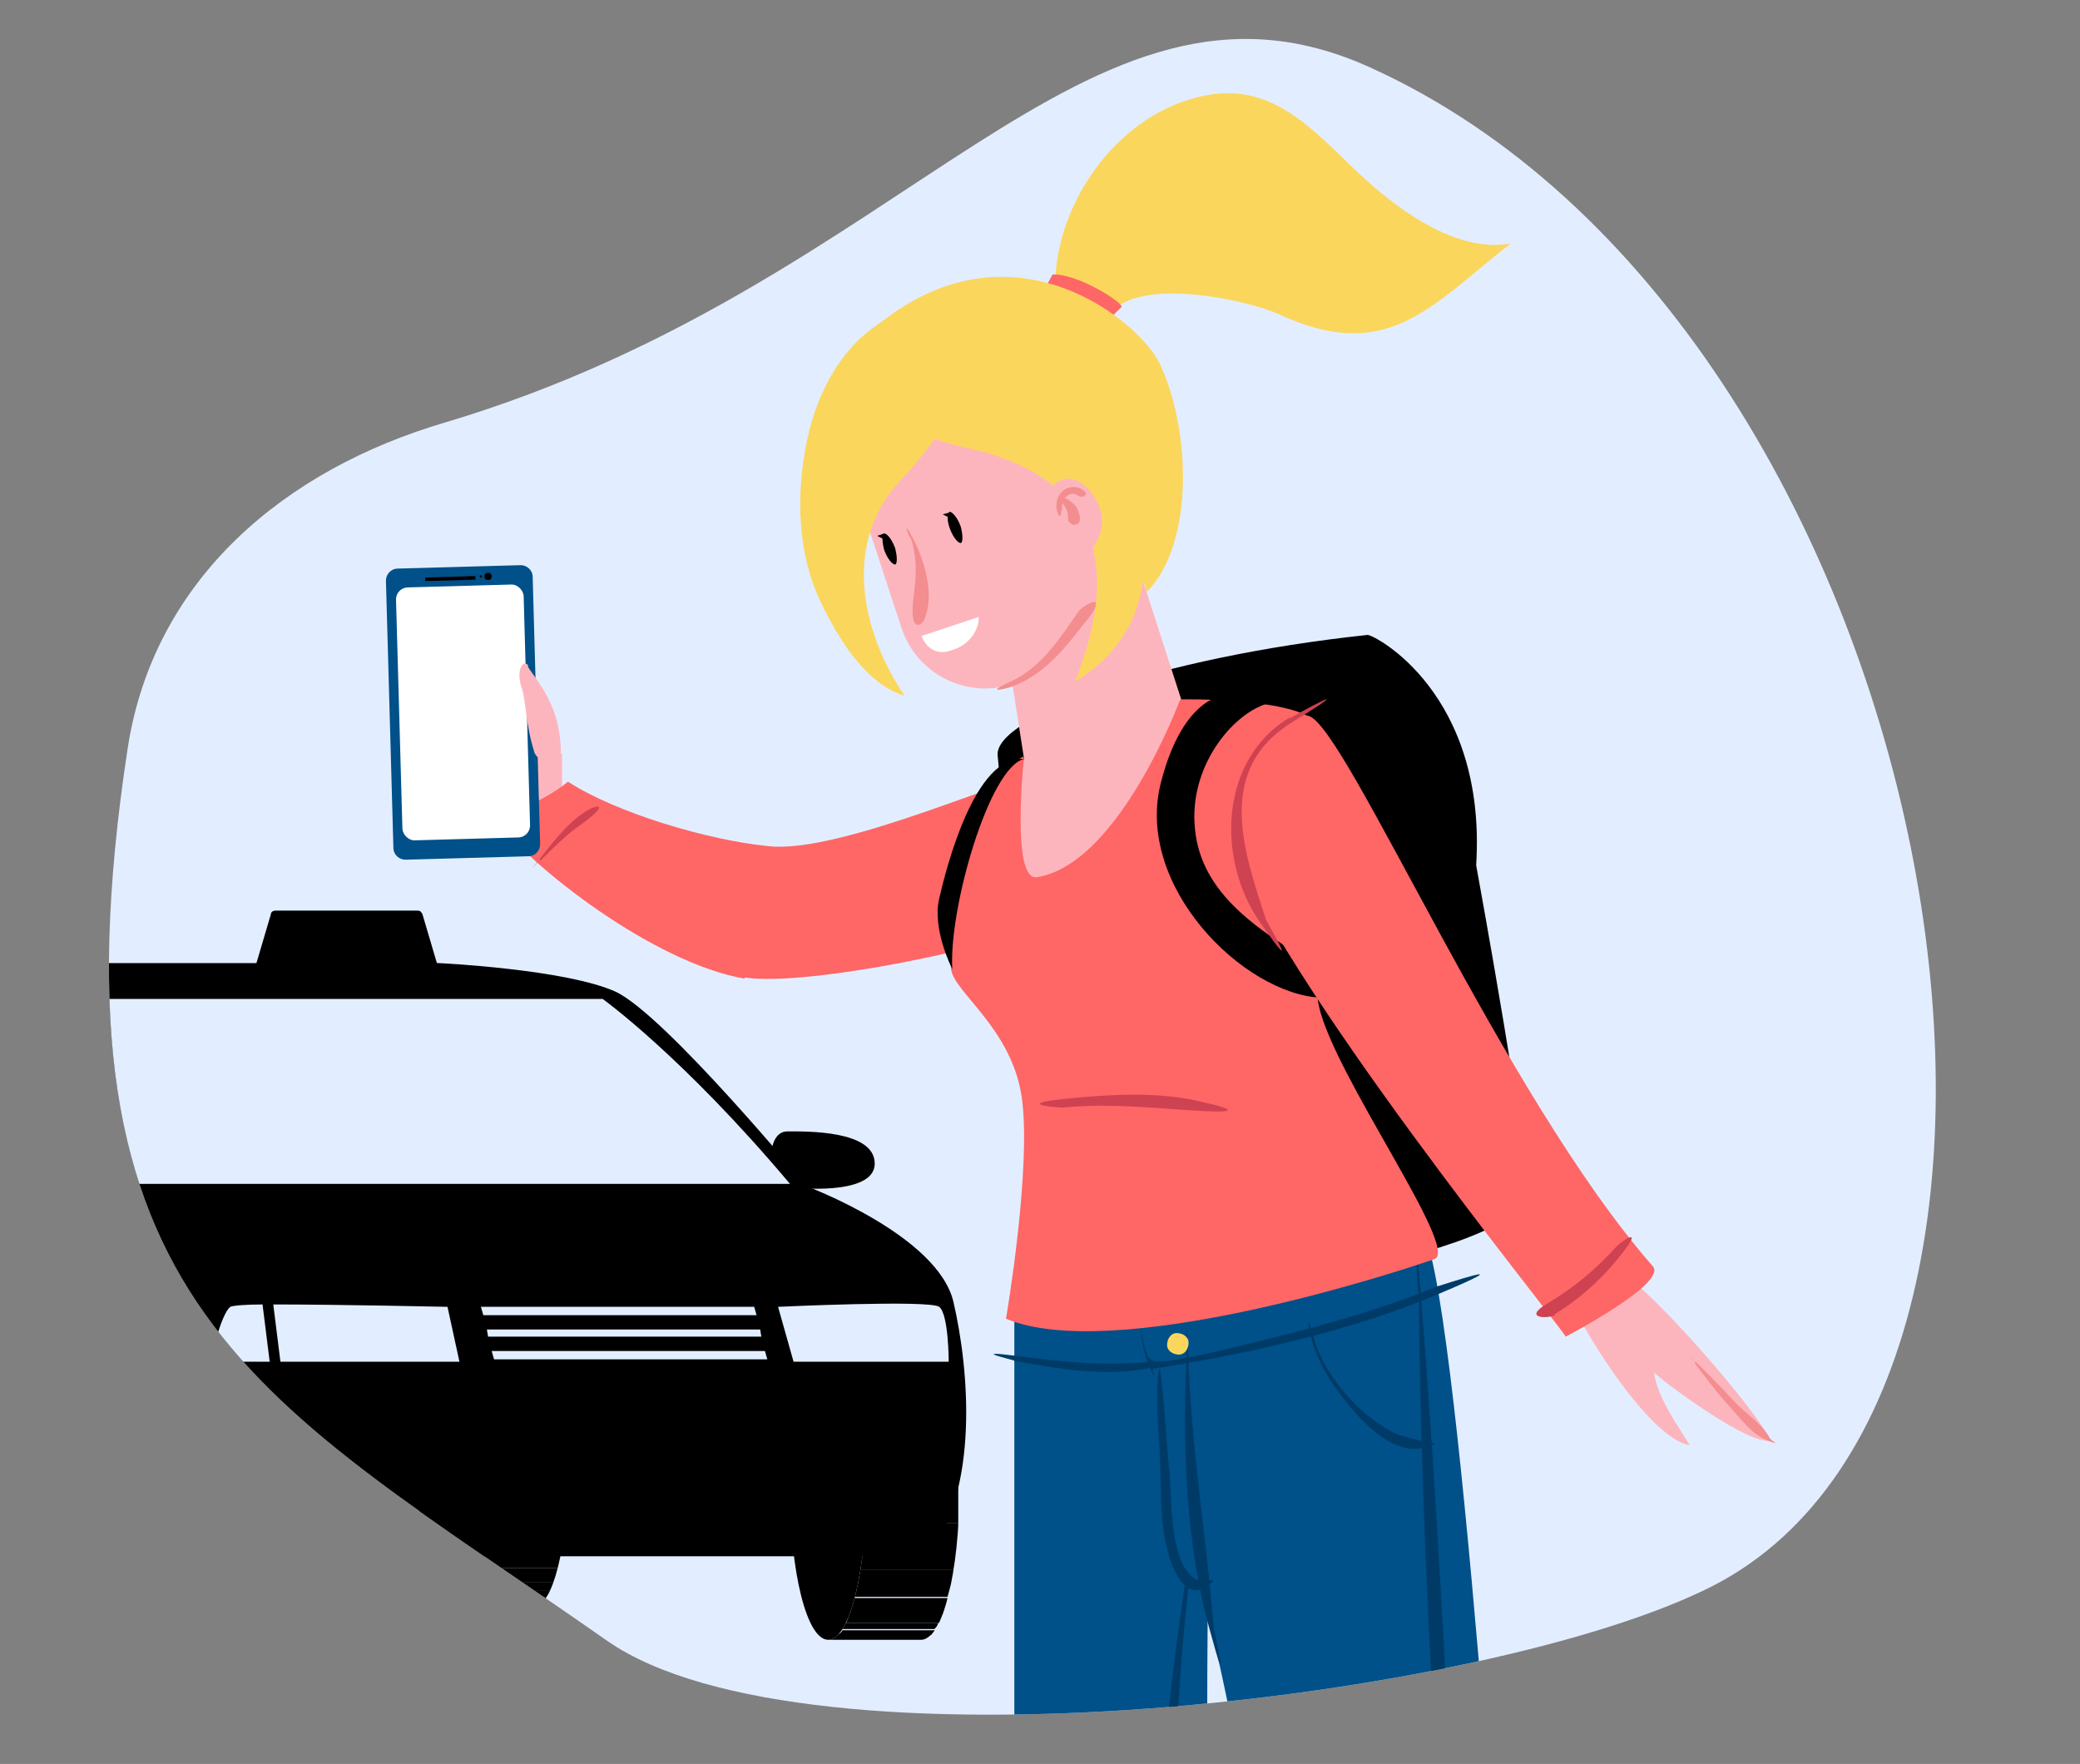 <?xml version="1.0" encoding="UTF-8"?>
<svg id="Layer_1" xmlns="http://www.w3.org/2000/svg" width="174.3" height="147.8" version="1.1" xmlns:xlink="http://www.w3.org/1999/xlink" viewBox="0 0 174.3 147.8">
  <rect x="0" y="0" width="174.3" height="147.8" fill="#808080" stroke="none"/>
  <!-- Generator: Adobe Illustrator 29.2.1, SVG Export Plug-In . SVG Version: 2.1.0 Build 116)  -->
  <defs>
    <style>
      .st0 {
        fill: #fdb5bd;
      }

      .st1 {
        fill: #e2eeff;
      }

      .st2 {
        fill: #fff;
      }

      .st3 {
        fill: none;
      }

      .st4 {
        fill: #f66;
      }

      .st5 {
        clip-path: url(#clippath-1);
      }

      .st6 {
        isolation: isolate;
      }

      .st7 {
        fill: #f38d8f;
      }

      .st8 {
        fill: #cf4252;
      }

      .st9 {
        clip-path: url(#clippath-3);
      }

      .st10 {
        fill: #fbd65d;
      }

      .st11 {
        fill: #003b68;
      }

      .st12 {
        fill: #005089;
      }

      .st13 {
        clip-path: url(#clippath-2);
      }

      .st14 {
        clip-path: url(#clippath);
      }
    </style>
    <clipPath id="clippath">
      <path class="st3" d="M143.5,132.9c-18.9,9.6-75.9,16.2-92.6,4.6C21.8,117.1,3.5,109.8,10.7,62.7c2.2-14.3,13.3-23.4,26.6-27.3C76.2,23.8,90.9-5.1,114.7,5.6c48.2,21.7,63.2,109.7,28.8,127.3Z"/>
    </clipPath>
    <clipPath id="clippath-1">
      <path class="st3" d="M37.8,112h7c1.6,0,2.8,5.1,2.8,11.3s-1.3,11.3-2.8,11.3h-7c1.6,0,2.8-5.1,2.8-11.3s-1.3-11.3-2.8-11.3Z"/>
    </clipPath>
    <clipPath id="clippath-2">
      <path class="st3" d="M69.4,112h7.8c1.8,0,3.2,5.7,3.2,12.7s-1.4,12.7-3.2,12.7h-7.8c1.8,0,3.2-5.7,3.2-12.7s-1.4-12.7-3.2-12.7Z"/>
    </clipPath>
    <clipPath id="clippath-3">
      <path class="st3" d="M7.9,112h7.8c1.8,0,3.2,5.7,3.2,12.7s-1.4,12.7-3.2,12.7h-7.8c1.8,0,3.2-5.7,3.2-12.7s-1.4-12.7-3.2-12.7Z"/>
    </clipPath>
  </defs>
  <g class="st14">
    <rect class="st1" x="-5.9" y="-20.5" width="172.6" height="182"/>
    <g>
      <g>
        <path class="st12" d="M119.1,103.1c3,2.8,7.3,69,7.3,69l-17,2.2s-8.2-40.5-8.2-38.9c-.1,10.1,0,40.7,0,40.7l-16.2,2.2v-68.3c0,0,30.8-10.1,34.2-7Z"/>
        <path class="st11" d="M95.5,110.8c.2,1.4.3,2.6.9,3.9s.1,0,.2,0c8.1-1.3,16.4-3.1,24-6.3s.2-.7-.2-.6c-5.1,2.1-10.4,3.5-15.8,4.8s-3.9.9-5.9,1.3c-2.8.6-2.6.1-3.2-3.2s-.2,0-.2,0h0Z"/>
        <path class="st11" d="M84.9,114c3.8.7,7.7,1.4,11.6.6s.2-.5,0-.5c-4,.4-7.5,0-11.4-.5s-.4.3-.1.4h0Z"/>
        <path class="st11" d="M97.1,114.7c-.3,2.5,0,5,.1,7.4s0,5.3.6,7.7,1.8,4.1,3.2,3.2.1-.5-.1-.5c-3-.2-2.7-7.2-2.9-9.1-.3-2.9-.4-5.8-.8-8.7s0,0,0,0h0Z"/>
        <path class="st11" d="M99.4,114.3c-.3,7.2,0,15,1.9,22s.4.2.4,0c-.6-7.3-1.8-14.6-2.1-21.9s-.1,0-.2,0h0Z"/>
        <path class="st11" d="M109.8,111.8c.6,2.5,2.1,4.7,3.8,6.6s3.7,3.4,5.7,2.9.2-.4,0-.5c-.9-.3-1.9-.4-2.8-.9s-2.1-1.4-2.9-2.2c-1.6-1.6-3-3.6-3.6-5.9s-.3,0-.2,0h0Z"/>
        <path class="st11" d="M118.9,109c.2,21.2,1.6,42.3,3,63.4s1,.6,1,0c-1.3-21.1-2.1-42.3-3.8-63.4s-.2,0-.2,0h0Z"/>
        <path class="st11" d="M99.4,132c-2.1,14.3-3.7,29.7-1.7,44.2,0,.3.5.2.5,0,.2-14.8-.3-29.3,1.5-44.1,0-.1-.2-.2-.2,0h0Z"/>
        <path class="st10" d="M99.6,112.5c0,.5-.3,1-.8,1-.5,0-1-.3-1-.8,0-.5.3-1,.8-1s1,.3,1,.8Z"/>
      </g>
      <path d="M83.6,63.3c-.3-3.2,13.2-8.2,31-10.1.6,0,10,4.9,9.1,19.3,0,0,4.8,26.2,4.2,27.9-1.9,5.2-32.6,9.8-38.5,8.2-1.6-.4-5.8-45.3-5.8-45.3Z"/>
      <g>
        <path class="st0" d="M44.6,60.4c-.4.5-5.7-9-7.3-7.9-.9.6,4,6.3,3.9,6.9-.7-.2-5.9-7.5-6.5-6.7-.8,1,5.2,7.6,4.9,8.2-.7.2-4.8-6.7-5.7-5.9-.7.8,4.3,6.7,3.9,7.3-.5.3-3.5-3.7-4.1-3.1-.5.5,4.3,6.8,7.2,8.6,3.5,2,6.3,3,6.2-2.8,0-.6,0-1.2,0-1.8-1-.8-1.9-1.9-2.5-3.1,0,.2,0,.3,0,.4Z"/>
        <g>
          <path class="st4" d="M62.4,82c-7.6-1.3-18-9.4-20.9-13.4,0,0,3.8-1.2,6.1-3.1,4,2.6,11.7,4.9,16.8,5.4,6.1.7,21.1-6.3,23.1-6.1,2.1.2,2.7,10.6,1.8,11.6-2,2.3-21.5,6.4-26.9,5.5Z"/>
          <path class="st8" d="M45.3,72.1c.7-.7,1.4-1.4,2.2-2.1s1.7-1.2,2.4-1.9,0-.5-.3-.4c-1.8.9-3.2,2.8-4.4,4.3s0,.1,0,0h0Z"/>
        </g>
        <g>
          <path class="st12" d="M33.6,47.5h10.3c.5,0,1,.4,1,1v22.4c0,.5-.4,1-1,1h-10.3c-.5,0-1-.4-1-1v-22.4c0-.5.4-1,1-1Z" transform="translate(-1.6 1.1) rotate(-1.6)"/>
          <rect class="st2" x="33.4" y="49.1" width="10.7" height="21.2" rx="1" ry="1" transform="translate(-1.6 1.1) rotate(-1.6)"/>
          <g>
            <path d="M41.2,48.3c0,.2-.1.3-.3.3-.2,0-.3-.1-.3-.3,0-.2.1-.3.3-.3.2,0,.3.1.3.3Z"/>
            <path d="M40.4,48.3c0,0,0,.1-.1.1,0,0-.1,0-.1-.1,0,0,0-.1.1-.1,0,0,.1,0,.1.1Z"/>
            <rect x="35.6" y="48.3" width="4.2" height=".3" transform="translate(-1.3 1.1) rotate(-1.6)"/>
          </g>
        </g>
        <path class="st0" d="M44.3,55.8c-.4-.6-1.1.2-.6,1.8.4,1.1.3,3,1.1,5.5.6,1.2,1.2-.8,2.2,0,0-4.1-2.1-6.1-2.8-7.3Z"/>
      </g>
      <polygon class="st0" points="100.5 63.3 83.6 78.7 85.8 63.5 83.9 51.3 95.4 47.5 100.5 63.3"/>
      <g>
        <path class="st4" d="M85.8,63.5s-1.1,10.4,1.1,10c6.9-1.1,12-14.9,12-14.9,0,0,9.9-.2,11.6,2.1,2.6,3.6-1.1,18,0,23.5,1.2,5.8,11.9,20.5,9.7,21.3-4.3,1.5-27,8.7-35.9,5,0,0,2.2-12.8,1.3-18.7-.9-5.7-5.7-8.7-5.9-10.6-.3-2.8.3-9.1,2-14.2.4-1.2,4-3.6,4-3.6Z"/>
        <path class="st8" d="M89.1,92.8c4.1-.4,7.9.1,11.9.3s.5-.6,0-.7c-3.8-1-8.1-.7-12-.3s-.5.7,0,.7h0Z"/>
      </g>
      <g>
        <g>
          <path class="st10" d="M89.3,29.6c-1.1-1.8-1-5.1-.8-7.1.7-6.8,6.1-13.6,13.1-14.6,5.7-.8,9.1,3.8,12.9,7.2,3,2.7,7.7,6.1,12.1,5.3-6.7,5.2-10.3,10.2-19.5,5.9-3-1.4-20.5-5.4-12.8,7.4.9,1.5-4.1-2.4-5-4Z"/>
          <path class="st4" d="M88.2,23c2-.1,5.7,2.2,5.8,2.7l-.9.9c-.6.2-4.6-1.6-5.6-2.2.1-.4.4-.8.7-1.4Z"/>
        </g>
        <g>
          <path class="st0" d="M73.7,33.8h20.4v23.3h-13c-4.1,0-7.4-3.3-7.4-7.4v-15.9h0Z" transform="translate(-10 28.4) rotate(-18.2)"/>
          <path class="st7" d="M84.9,57.5c2.8-1.1,4.5-3.4,6.3-5.7s-.4-1.1-.8-.6c-1.6,2.3-3.1,4.7-5.7,5.9s0,.5.2.4h0Z"/>
        </g>
        <g>
          <g>
            <path d="M75,45.9c.2.7.2,1.4,0,1.4s-.6-.4-.9-1.2c-.2-.7-.2-1.4,0-1.4.2,0,.6.4.9,1.2Z"/>
            <polygon points="74.1 44.7 73.5 44.9 74.3 45.3 74.1 44.7"/>
          </g>
          <g>
            <path d="M80.5,44.1c.2.7.2,1.4,0,1.4-.2,0-.6-.4-.9-1.2s-.2-1.4,0-1.4c.2,0,.6.4.9,1.2Z"/>
            <polygon points="79.7 42.9 79 43.1 79.8 43.5 79.7 42.9"/>
          </g>
          <path class="st7" d="M76.4,45.3c.3,1.1.4,2.2.3,3.4s-.3,2-.2,3,.8.7,1,.1c.8-2,0-4.8-1-6.7s-.3,0-.2,0h0Z"/>
          <path class="st2" d="M77.2,53.3s4.2-1.4,4.8-1.6c.1.7-.5,2.3-2.3,2.8-1.1.4-2.1-.1-2.5-1.3Z"/>
        </g>
        <g>
          <path class="st10" d="M75.7,34.6c.3,2.2,5.6,2.9,7.2,3.4,3.5,1.1,6.7,2.9,8.2,6.4,1.7,4.2.5,8.8-1,12.7,3.6-2.2,5.5-5.3,5.8-9.5.4-5.6-1.6-9.7-5.4-13.8-2.8-3-5.4-4.4-9.5-5.3-2.8-.6-6.2-.5-6.9,2.9"/>
          <g>
            <path class="st10" d="M81.1,27.4c.9,5.2-2.9,9.9-5.6,12.8-4.9,5.2-3.4,12.6.3,18.1-3.3-1-5.6-4.9-7-7.8-2-4.1-2.1-9.1-1.2-13.5,1-4.8,3.7-9.5,8.6-11.1,3.4-1.1,5.8,1.9,4.8,1.5Z"/>
            <path class="st10" d="M71.9,28.7c11.8-11.5,23.5-2,25.3,1.8,2.5,5.3,3,14.9-1.1,19.1-4.6-16.1-24.2-20.9-24.2-20.9Z"/>
          </g>
        </g>
        <g>
          <path class="st0" d="M92.2,42.7c.6,1.8-.7,3.8-1.9,4.2-1.2.4-1.8-1-2.4-2.8-.6-1.8-.1-3.5,1.1-3.9,1.2-.4,2.6.7,3.2,2.5Z"/>
          <g>
            <path class="st7" d="M89,42.7c0-.4,0-.9.5-1.2s.7,0,1,.1.7-.2.4-.4c-.4-.5-1.3-.5-1.8-.1s-.7,1.1-.5,1.8.4.1.3,0h0Z"/>
            <path class="st7" d="M89,42.1c.3.4.5.8.5,1.2s0,.4.3.6.3,0,.5,0c.4-.3.1-.9,0-1.2s-.5-.7-.9-.9-.5.2-.3.4h0Z"/>
          </g>
        </g>
      </g>
      <path d="M106.4,58.9c-2.9.7-6.6,5-6.3,10.1.3,5.5,4.7,8.7,10.8,12.2.7.4.4,2.4-.2,2.4-6.5-.3-15.7-9.4-13.4-18.1,1.9-7.3,5.4-7.3,5.7-7.3,1.6-.1,3.3,0,3.4.7Z"/>
      <path d="M85.8,63.6c-2.9.7-6.3,12.5-6,17.6,0,0-1.7-3.3-1.1-5.9.6-2.6,3-12.1,7.1-11.7Z"/>
      <g>
        <g>
          <path class="st0" d="M135.3,106.5c1.7-.2,12.6,12.4,13,14.2-1.6.4-8.3-4.4-9.7-5.7.3,2.1,1.9,4.3,3,6.1-3.6-.6-9.7-10.8-10.4-13.1.8-.6,2.1-1.4,4.1-1.6Z"/>
          <path class="st7" d="M142,114.2c.9,1.2,1.8,2.4,2.8,3.5s2,2.5,3.3,3,.3,0,.2-.2c-.6-1.2-2.1-2.1-3-3.1s-2.1-2.2-3.2-3.3-.1,0,0,0h0Z"/>
        </g>
        <g>
          <path class="st4" d="M138.5,106.1c1.3,1.4-7.3,5.9-7.3,5.9-.4-.9-24.3-30.1-28.5-42.3-.7-2.1,5.6-10.1,7-9.7,3.2,1.1,16.2,31.7,28.8,46.1Z"/>
          <path class="st8" d="M130.3,110.1c2.3-1.4,4.2-3.2,5.8-5.3s-.3-.7-.6-.4c-1.7,1.9-3.6,3.5-5.8,4.8s0,1.3.6,1h0Z"/>
          <path class="st8" d="M108.1,60.1c-5.9,3.5-6.2,11.9-2.5,17.2s.6,0,.5-.2c-1.9-5.8-4.3-12.6,2.2-16.6s0-.5-.2-.3h0Z"/>
        </g>
      </g>
    </g>
    <g>
      <path d="M36.2,81.5h-14.4c-.2,0-.4-.2-.4-.5l1.3-4.4c0-.2.2-.3.4-.3h11.9c.2,0,.3.1.4.3l1.3,4.4c0,.2-.1.5-.4.5Z"/>
      <g class="st6">
        <g class="st6">
          <g class="st5">
            <g class="st6">
              <path d="M37.8,112h7s0,0,0,0h-7s0,0,0,0"/>
              <path d="M37.8,112h7s0,0,0,0h-7s0,0,0,0"/>
              <path d="M37.9,112h7s0,0,0,0h-7s0,0,0,0"/>
              <path d="M38,112h7s0,0,0,0h-7s0,0,0,0"/>
              <path d="M38.1,112h7s0,0,0,0h-7s0,0,0,0"/>
              <path d="M38.2,112.1h7s0,0,0,0h-7s0,0,0,0"/>
              <path d="M38.3,112.1h7s0,0,.1.1h-7s0,0-.1-.1"/>
              <path d="M38.4,112.2h7c0,0,.2.2.2.2h-7c0,0-.2-.2-.2-.2"/>
              <path d="M38.6,112.5h7c.3.3.5.8.7,1.4h-7c-.2-.6-.5-1.1-.7-1.4"/>
              <path d="M39.4,113.9h7c.3.8.5,1.8.8,2.9h-7c-.2-1.1-.5-2.1-.8-2.9"/>
              <path d="M40.1,116.8h7c.2,1.3.4,2.7.5,4.3h-7c0-1.6-.2-3-.5-4.3"/>
              <path d="M40.6,121.1h7c0,.7,0,1.5,0,2.2s0,1.7,0,2.5h-7c0-.8,0-1.7,0-2.5s0-1.5,0-2.2"/>
              <path d="M40.6,125.8h7c0,1.2-.2,2.4-.4,3.5h-7c.2-1,.3-2.2.4-3.5"/>
              <path d="M40.2,129.3h7c-.1.8-.3,1.5-.4,2.1h-7c.2-.6.3-1.3.4-2.1"/>
              <path d="M39.8,131.4h7c-.1.4-.2.8-.4,1.2h-7c.1-.4.3-.8.4-1.2"/>
              <path d="M39.4,132.6h7c0,.3-.2.5-.3.7h-7c.1-.2.2-.5.3-.7"/>
              <path d="M39.1,133.3h7c0,.2-.2.3-.3.5h-7c0-.1.2-.3.3-.5"/>
              <path d="M38.9,133.8h7c0,.1-.2.2-.2.3h-7c0,0,.2-.2.2-.3"/>
              <path d="M38.6,134.1h7c-.3.3-.5.5-.8.5h-7c.3,0,.6-.2.8-.5"/>
            </g>
          </g>
        </g>
        <path d="M37.8,112c1.6,0,2.8,5.1,2.8,11.3s-1.3,11.3-2.8,11.3-2.8-5.1-2.8-11.3,1.3-11.3,2.8-11.3Z"/>
      </g>
      <g class="st6">
        <g class="st6">
          <g class="st13">
            <g class="st6">
              <path d="M69.4,112h7.8s0,0,0,0h-7.8s0,0,0,0"/>
              <path d="M69.4,112h7.8s0,0,0,0h-7.8s0,0,0,0"/>
              <path d="M69.5,112h7.8s0,0,0,0h-7.8s0,0,0,0"/>
              <path d="M69.6,112h7.8s0,0,0,0h-7.8s0,0,0,0"/>
              <path d="M69.7,112.1h7.8s0,0,.1,0h-7.8s0,0-.1,0"/>
              <path d="M69.8,112.1h7.8s0,0,.1,0h-7.8s0,0-.1,0"/>
              <path d="M69.9,112.2h7.8c0,0,.1,0,.2.1h-7.8c0,0-.1,0-.2-.1"/>
              <path d="M70,112.3h7.8c0,0,.2.2.3.3h-7.8c0-.1-.2-.2-.3-.3"/>
              <path d="M70.3,112.5h7.8c.3.4.6.9.8,1.6h-7.8c-.3-.7-.5-1.2-.8-1.6"/>
              <path d="M71.1,114.1h7.8c.3.9.6,2,.8,3.3h-7.8c-.2-1.3-.5-2.4-.8-3.3"/>
              <path d="M72,117.4h7.8c.3,1.4.4,3.1.5,4.9h-7.8c0-1.8-.3-3.4-.5-4.9"/>
              <path d="M72.5,122.2h7.8c0,.8,0,1.6,0,2.5s0,1.9,0,2.9h-7.8c0-.9,0-1.9,0-2.9s0-1.7,0-2.5"/>
              <path d="M72.5,127.6h7.8c0,1.4-.2,2.7-.4,3.9h-7.8c.2-1.2.3-2.5.4-3.9"/>
              <path d="M72.1,131.5h7.8c-.1.9-.3,1.6-.5,2.3h-7.8c.2-.7.3-1.5.5-2.3"/>
              <path d="M71.6,133.9h7.8c-.1.5-.3,1-.4,1.4h-7.8c.1-.4.3-.9.4-1.4"/>
              <path d="M71.2,135.2h7.8c-.1.3-.2.6-.3.8h-7.8c.1-.2.2-.5.3-.8"/>
              <path d="M70.8,136h7.8c0,.2-.2.4-.3.5h-7.8c0-.2.2-.3.3-.5"/>
              <path d="M70.6,136.6h7.8c0,.1-.2.3-.3.4h-7.8c0-.1.2-.2.3-.4"/>
              <path d="M70.3,136.9h7.8c-.3.3-.6.5-.9.5h-7.8c.3,0,.6-.2.9-.5"/>
            </g>
          </g>
        </g>
        <path d="M69.4,112c1.8,0,3.2,5.7,3.2,12.7s-1.4,12.7-3.2,12.7-3.2-5.7-3.2-12.7,1.4-12.7,3.2-12.7Z"/>
      </g>
      <path d="M-22.4,124s-2.5-3.9-2.5-11.2v-10.7s1.6-4.2,6.7-5.9c0,0,8.1-15.5,22.9-15.5h32.1s10.6.5,14.8,2.4c4.2,2,16,16.3,16,16.3,0,0,11,4.1,12.3,9.7,1.3,5.6,2.2,15.7-2.2,21.3H-14.5l-7.9-6.3Z"/>
      <path d="M64.6,97.5s-.2-2.7,1.4-2.7,7.3-.1,7.3,2.7-7,2-7,2c0,0-1.7-.2-1.7-2Z"/>
      <g class="st6">
        <g class="st6">
          <g class="st9">
            <g class="st6">
              <path d="M7.9,112h7.8s0,0,0,0h-7.8s0,0,0,0"/>
              <path d="M7.9,112h7.8s0,0,0,0h-7.8s0,0,0,0"/>
              <path d="M8,112h7.8s0,0,0,0h-7.8s0,0,0,0"/>
              <path d="M8.1,112h7.8s0,0,0,0h-7.8s0,0,0,0"/>
              <path d="M8.2,112.1h7.8s0,0,.1,0h-7.8s0,0-.1,0"/>
              <path d="M8.3,112.1h7.8s0,0,.1,0h-7.8s0,0-.1,0"/>
              <path d="M8.4,112.2h7.8c0,0,.1,0,.2.1h-7.8c0,0-.1,0-.2-.1"/>
              <path d="M8.6,112.3h7.8c0,0,.2.2.3.3h-7.8c0-.1-.2-.2-.3-.3"/>
              <path d="M8.8,112.5h7.8c.3.4.6.9.8,1.6h-7.8c-.3-.7-.5-1.2-.8-1.6"/>
              <path d="M9.7,114.1h7.8c.3.9.6,2,.8,3.3h-7.8c-.2-1.3-.5-2.4-.8-3.3"/>
              <path d="M10.5,117.4h7.8c.3,1.4.4,3.1.5,4.9h-7.8c0-1.8-.3-3.4-.5-4.9"/>
              <path d="M11,122.2h7.8c0,.8,0,1.6,0,2.5s0,1.9,0,2.9h-7.8c0-.9,0-1.9,0-2.9s0-1.7,0-2.5"/>
              <path d="M11,127.6h7.8c0,1.4-.2,2.7-.4,3.9h-7.8c.2-1.2.3-2.5.4-3.9"/>
              <path d="M10.6,131.5h7.8c-.1.9-.3,1.6-.5,2.3h-7.8c.2-.7.3-1.5.5-2.3"/>
              <path d="M10.1,133.9h7.8c-.1.5-.3,1-.4,1.4h-7.8c.1-.4.3-.9.4-1.4"/>
              <path d="M9.7,135.2h7.8c-.1.3-.2.6-.3.8h-7.8c.1-.2.2-.5.3-.8"/>
              <path d="M9.4,136h7.8c0,.2-.2.4-.3.5h-7.8c0-.2.2-.3.3-.5"/>
              <path d="M9.1,136.6h7.8c0,.1-.2.3-.3.4h-7.8c0-.1.2-.2.3-.4"/>
              <path d="M8.8,136.9h7.8c-.3.3-.6.5-.9.5h-7.8c.3,0,.6-.2.9-.5"/>
            </g>
          </g>
        </g>
        <path d="M7.9,112c1.8,0,3.2,5.7,3.2,12.7s-1.4,12.7-3.2,12.7-3.2-5.7-3.2-12.7,1.4-12.7,3.2-12.7Z"/>
        <ellipse class="st1" cx="7.9" cy="124.7" rx="1.7" ry="6.8"/>
      </g>
      <path class="st1" d="M4.1,98.7l-8.9-1.2,6.4-13.6s4.1,0,2.5,14.8Z"/>
      <path class="st1" d="M8.4,83.7h42.1s6.7,4.8,15.7,15.5H8.4v-15.5Z"/>
      <path class="st1" d="M22,109.3l.6,4.8h-5s.9-4,1.7-4.6c.2-.1,1.2-.2,2.8-.2Z"/>
      <path class="st1" d="M38.6,114.1h-15.1l-.6-4.8c5.4,0,14.6.2,14.6.2l1,4.6Z"/>
      <path class="st1" d="M79.5,114.1s0-4-.8-4.6c-.8-.6-13.5,0-13.5,0l1.3,4.6h12.9Z"/>
      <polygon class="st1" points="63.4 110.2 40.5 110.2 40.3 109.5 63.2 109.5 63.4 110.2"/>
      <polygon class="st1" points="63.8 112 40.9 112 40.8 111.4 63.7 111.4 63.8 112"/>
      <polygon class="st1" points="64.3 113.9 41.4 113.9 41.2 113.2 64.1 113.2 64.3 113.9"/>
      <g>
        <path d="M2.7,97.5s.2-2.7-1.4-2.7-7.3-.1-7.3,2.7,7,2,7,2c0,0,1.7-.2,1.7-2Z"/>
        <path d="M5.5,99.2c0,.9-.4,1.7-.9,1.7s-3.4-.8-3.4-1.7,2.9-1.7,3.4-1.7.9.8.9,1.7Z"/>
      </g>
    </g>
  </g>
</svg>